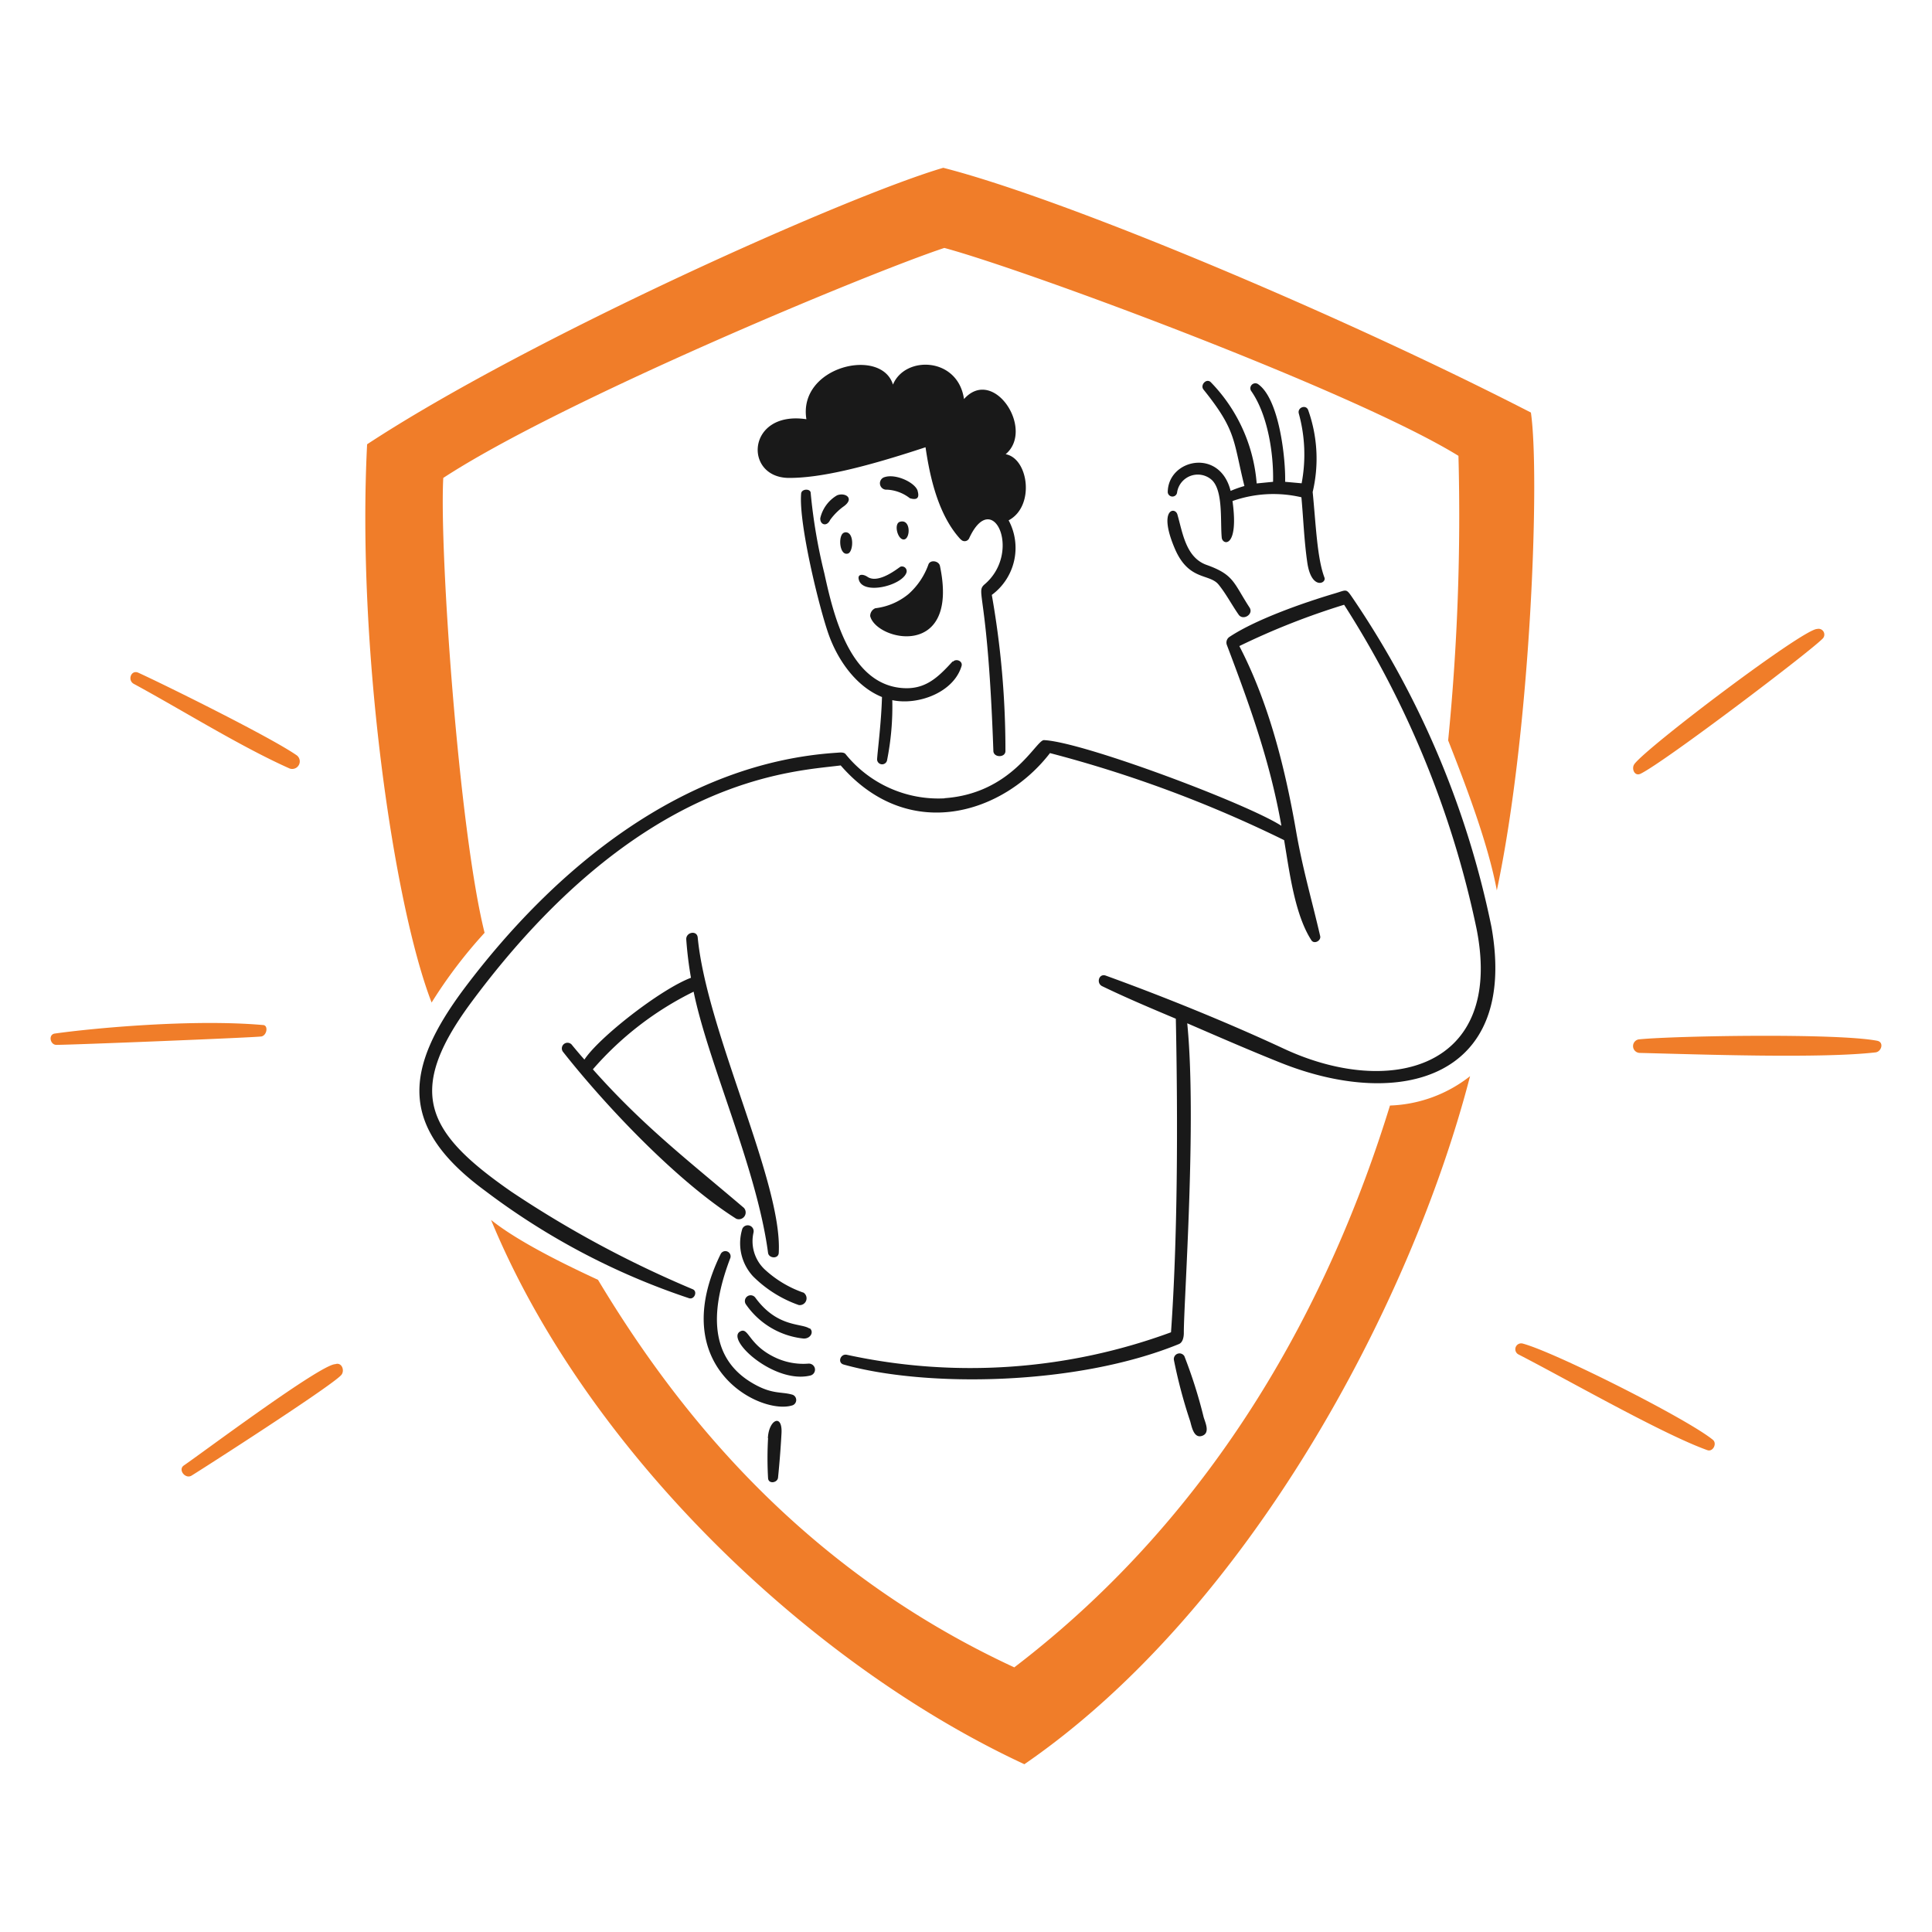 <?xml version="1.0" encoding="UTF-8"?> <svg xmlns="http://www.w3.org/2000/svg" viewBox="-0.5 -0.5 400 400" height="400" width="400"><path d="M196.727 136.442c-3.16 3.457 -5.871 6.097 -11.036 5.448 -10.444 -1.327 -13.676 -15.3 -15.523 -23.697a113.077 113.077 0 0 1 -2.823 -16.61c0 -0.974 -1.891 -0.918 -1.977 0.098 -0.537 6.238 3.791 23.88 5.73 29.271s5.76 10.741 11.008 12.858c-0.154 5.432 -0.932 11.29 -1.015 12.942a1.045 1.045 0 0 0 2.047 0.239 56.708 56.708 0 0 0 1.101 -12.533c5.277 1.129 12.7 -1.552 14.338 -7.056 0.311 -1.029 -1.115 -1.622 -1.778 -0.904Zm1.68 -25.249C193.316 105.735 191.815 96.728 191.121 92.099c-13.207 4.361 -21.945 6.35 -28.237 6.35 -9.526 0 -8.82 -14.013 3.571 -12.152 -1.778 -10.951 15.525 -15.002 17.923 -7.168 2.484 -6.055 13.45 -5.746 14.707 2.993 6.125 -6.873 14.705 6.31 8.622 11.417 4.742 0.862 6.111 10.773 0.62 13.69a12.094 12.094 0 0 1 -3.485 15.441 184.38 184.38 0 0 1 2.823 32.319c0 1.41 -2.442 1.41 -2.498 0 -1.135 -32.594 -3.623 -32.73 -1.949 -34.394 8.046 -6.633 1.821 -20.309 -3.076 -9.626a1.031 1.031 0 0 1 -1.736 0.184Zm-4.305 5.462c4.094 19.447 -13.181 15.525 -14.436 10.402a1.732 1.732 0 0 1 1.043 -1.624 13.247 13.247 0 0 0 6.887 -2.941 14.801 14.801 0 0 0 4.15 -6.196c0.467 -0.986 2.149 -0.63 2.356 0.359Zm-1.584 3.006c1.412 9.484 -5.646 11.587 -10.232 7.551a14.524 14.524 0 0 0 10.232 -7.551Zm-6.619 -2.823a0.976 0.976 0 0 1 1.257 1.257c-0.974 2.695 -9.217 4.728 -9.879 1.283 -0.211 -1.071 0.918 -1.057 1.821 -0.451 2.342 1.596 6.617 -2.033 6.829 -2.089ZM171.38 107.132c-0.72 1.538 -2.145 0.974 -2.047 -0.367a7.405 7.405 0 0 1 3.471 -4.714c1.708 -0.676 3.791 0.664 1.229 2.394a12.616 12.616 0 0 0 -2.653 2.687Zm16.499 -4.475a8.323 8.323 0 0 0 -4.742 -1.778 1.327 1.327 0 0 1 -0.439 -2.611c2.302 -0.718 6.21 1.115 6.783 2.823 0.006 0.198 0.842 2.304 -1.602 1.564ZM185.818 107.531c2.286 -0.664 2.195 3.471 0.874 3.655s-2.228 -3.256 -0.874 -3.655ZM174.363 109.725c2.059 -0.339 1.861 3.99 0.718 4.375 -1.875 0.599 -2.145 -4.108 -0.718 -4.347Z" fill="#191919" stroke-width="1"></path><path d="M254.281 101.117c-2.244 -8.948 -12.968 -6.548 -13.011 0.283a0.974 0.974 0 0 0 1.919 0.156 4.337 4.337 0 0 1 7.126 -2.753c2.484 2.175 1.805 8.608 2.133 12.01 0.154 1.596 3.591 2.258 2.228 -7.581a25.46 25.46 0 0 1 14.268 -0.776c0.409 4.503 0.565 9.019 1.215 13.492 0.832 5.785 4.022 4.347 3.555 3.134 -1.538 -4.066 -1.78 -11.15 -2.44 -17.712a29.983 29.983 0 0 0 -0.918 -16.936c-0.439 -1.271 -2.302 -0.579 -1.949 0.69a31.988 31.988 0 0 1 0.581 14.438l-3.415 -0.309c0.126 -4.63 -1.173 -17.205 -5.646 -20.253a1.031 1.031 0 0 0 -1.412 1.41c3.445 4.87 4.7 12.958 4.559 18.843l-3.392 0.337a33.829 33.829 0 0 0 -9.514 -20.971c-0.902 -0.862 -2.242 0.599 -1.494 1.538 6.873 8.553 6.111 10.472 8.467 19.97a21.408 21.408 0 0 0 -2.823 0.998Zm3.924 24.169c0.922 1.418 -1.412 2.823 -2.3 1.412 -1.412 -2.033 -2.556 -4.233 -4.066 -6.111 -1.905 -2.428 -6.208 -0.72 -9.103 -7.495 -3.527 -8.255 0.072 -8.75 0.537 -7.056 1.073 3.741 1.736 8.822 5.943 10.388 5.799 2.053 5.608 3.655 8.989 8.862Z" fill="#191919" stroke-width="1"></path><path d="M165.806 267.115a22.853 22.853 0 0 1 -8.016 -4.826 8.034 8.034 0 0 1 -2.286 -7.593 1.229 1.229 0 0 0 -2.302 -0.818 10.075 10.075 0 0 0 2.216 9.879 25.161 25.161 0 0 0 9.47 5.941 1.412 1.412 0 0 0 0.918 -2.609Zm-2.175 21.163a1.173 1.173 0 0 1 0 2.161c-6.45 2.195 -26.49 -7.763 -14.903 -31.345a1.085 1.085 0 0 1 1.995 0.818c-3.541 9.287 -5.335 20.379 4.842 26.111 3.932 2.236 5.78 1.546 8.066 2.256Zm3.374 -6.464a13.566 13.566 0 0 1 -7.182 -1.341c-5.387 -2.623 -5.321 -6.252 -7.056 -5.321 -3.146 1.638 7.056 10.973 14.524 9.131a1.257 1.257 0 0 0 0.908 -1.526 1.273 1.273 0 0 0 -1.193 -0.936Zm0.114 -7.34c0.96 0.736 0.225 2.195 -1.229 2.159a16.578 16.578 0 0 1 -11.94 -7.056 1.197 1.197 0 0 1 1.935 -1.41c4.6 6.294 9.666 5.221 11.234 6.422Z" fill="#191919" stroke-width="1"></path><path d="M195.091 164.787a24.692 24.692 0 0 1 -20.529 -9.165c-0.353 -0.423 -1.157 -0.325 -1.708 -0.281 -32.058 2.031 -58.541 23.992 -77.121 48.662 -12.702 16.936 -13.69 28.89 4.233 42.057a146.539 146.539 0 0 0 42.212 22.228c1.087 0.323 1.807 -1.412 0.748 -1.863A222.211 222.211 0 0 1 105.336 246.201c-17.64 -12.251 -21.973 -20.648 -8.283 -39.15 34.747 -46.883 66.416 -47.774 76.506 -49.077 14.115 16.245 33.69 9.965 43.327 -2.554a257.142 257.142 0 0 1 48.479 18.023c1.099 6.492 2.173 15.362 5.646 20.732 0.577 0.874 2.031 0.098 1.819 -0.862 -1.752 -7.593 -3.627 -13.859 -5.011 -21.861 -2.258 -12.968 -5.644 -26.49 -11.727 -38.19a150.634 150.634 0 0 1 21.692 -8.553 200.174 200.174 0 0 1 27.417 67.07c5.772 29.017 -17.995 35.058 -39.9 24.84 -11.703 -5.448 -24.884 -10.783 -36.866 -15.13 -1.41 -0.507 -2.033 1.568 -0.734 2.195 4.988 2.414 10.119 4.573 15.242 6.731 0.453 22.059 0.353 45.769 -0.998 64.921a120.299 120.299 0 0 1 -67.122 4.656c-1.313 -0.267 -1.995 1.638 -0.662 2.019 16.936 4.77 48.197 4.431 69.408 -4.233 0.904 -0.367 1.043 -1.666 1.029 -2.428 0 -6.408 2.709 -43.976 0.706 -63.99 6.534 2.823 12.997 5.646 19.589 8.271 24.529 9.696 48.987 3.174 43.397 -28.227a188.194 188.194 0 0 0 -28.728 -68.081c-1.41 -2.075 -1.197 -1.694 -3.711 -0.96 -6.931 2.061 -16.626 5.518 -21.891 9.061a1.414 1.414 0 0 0 -0.451 1.608c4.77 12.602 8.948 24.14 11.29 37.442 -7.126 -4.6 -41.153 -17.4 -49.169 -17.74 -1.638 0 -6.583 11.05 -20.592 12.024ZM120.498 218.877c2.965 -4.559 15.778 -14.579 22.059 -16.936a78.547 78.547 0 0 1 -0.974 -7.932c-0.098 -1.524 2.23 -1.975 2.372 -0.399 1.905 19.645 17.556 50.651 16.78 65.203 0 1.41 -2.061 1.241 -2.216 0.084 -2.328 -17.528 -12.369 -39.22 -15.411 -54.08a66.372 66.372 0 0 0 -20.86 16.074c10.474 11.798 19.751 18.871 31.276 28.692a1.412 1.412 0 0 1 -1.596 2.244c-12.181 -7.691 -26.901 -23.188 -35.89 -34.591a1.171 1.171 0 0 1 1.805 -1.482 96.897 96.897 0 0 0 2.655 3.124ZM158.523 297.255a71.339 71.339 0 0 0 0 8.313c0.1 1.241 1.949 0.946 2.061 -0.142q0.467 -4.588 0.72 -9.215c0.211 -4.108 -2.639 -2.823 -2.823 1.043Zm90.174 -4.375c0.333 1.145 1.41 3.302 -0.311 3.896s-2.145 -1.877 -2.47 -3.02a103.977 103.977 0 0 1 -3.374 -12.702 1.173 1.173 0 0 1 2.175 -0.762 100.512 100.512 0 0 1 3.976 12.574Z" fill="#191919" stroke-width="1"></path><path d="M37.546 302.921c-1.229 0.86 0.295 2.823 1.566 2.117 1.919 -1.157 28.959 -18.502 31.048 -20.86 0.762 -0.888 0.128 -2.709 -1.241 -2.242 -3 0 -27.326 18.206 -31.373 20.985Zm316.606 -5.307c-5.201 -4.291 -32.67 -18.164 -39.417 -19.95a1.215 1.215 0 0 0 -0.876 2.244c10.049 5.165 29.879 16.527 39.122 19.828 1.177 0.431 2.063 -1.381 1.163 -2.123Zm34.001 -82.633c-8.277 -1.608 -41.664 -1.029 -49.171 -0.309a1.412 1.412 0 0 0 0 2.823c12.547 0.309 37.506 1.197 48.846 -0.114 1.219 -0.156 1.796 -2.121 0.317 -2.4Zm-50.286 -57.257c-0.622 0.848 0 2.57 1.283 1.975 4.94 -2.384 35.609 -25.656 37.795 -28.07a1.197 1.197 0 0 0 -1.241 -1.905c-2.911 0 -35.343 24.533 -37.845 28ZM60.987 155.919c-5.279 -3.713 -27.238 -14.579 -32.842 -17.135 -1.494 -0.69 -2.314 1.554 -0.946 2.302 10.021 5.432 22.103 12.997 32.277 17.528a1.568 1.568 0 0 0 1.51 -2.695Zm-7.056 55.802c-14.564 -1.285 -35.325 0.664 -43.072 1.764 -1.412 0.184 -0.998 2.358 0.323 2.344 3.204 0 41.705 -1.538 42.494 -1.75 1.149 -0.305 1.387 -2.358 0.255 -2.358Z" fill="#f07d29" stroke-width="1"></path><path d="M123.311 264.477c15.525 25.841 41.155 59.373 86.184 80.233 42.344 -32.349 65.49 -76.383 77.785 -116.322a28.339 28.339 0 0 0 16.582 -6.081c-12.307 47.561 -45.995 110.631 -92.273 142.457 -44.935 -20.858 -90.902 -65.328 -110.419 -112.692 6.418 5.191 18.753 10.809 22.141 12.405ZM99.828 192.627c-5.351 -21.48 -9.377 -79.176 -8.553 -94.178 24.57 -16.06 88.361 -42.535 103.74 -47.617 16.866 4.545 84.68 29.638 106.441 43.044a472.604 472.604 0 0 1 -2.131 58.922c4.233 10.713 8.397 22.017 10.077 31.05 7.056 -33.251 8.95 -85.985 7.056 -98.934 -39.517 -20.323 -96.534 -44.259 -121.669 -50.673 -20.084 5.899 -85.865 35.296 -119.283 57.243C73.35 133.665 80.971 186.672 88.861 207.065a98.882 98.882 0 0 1 10.967 -14.438Z" fill="#f07d29" stroke-width="1"></path></svg> 